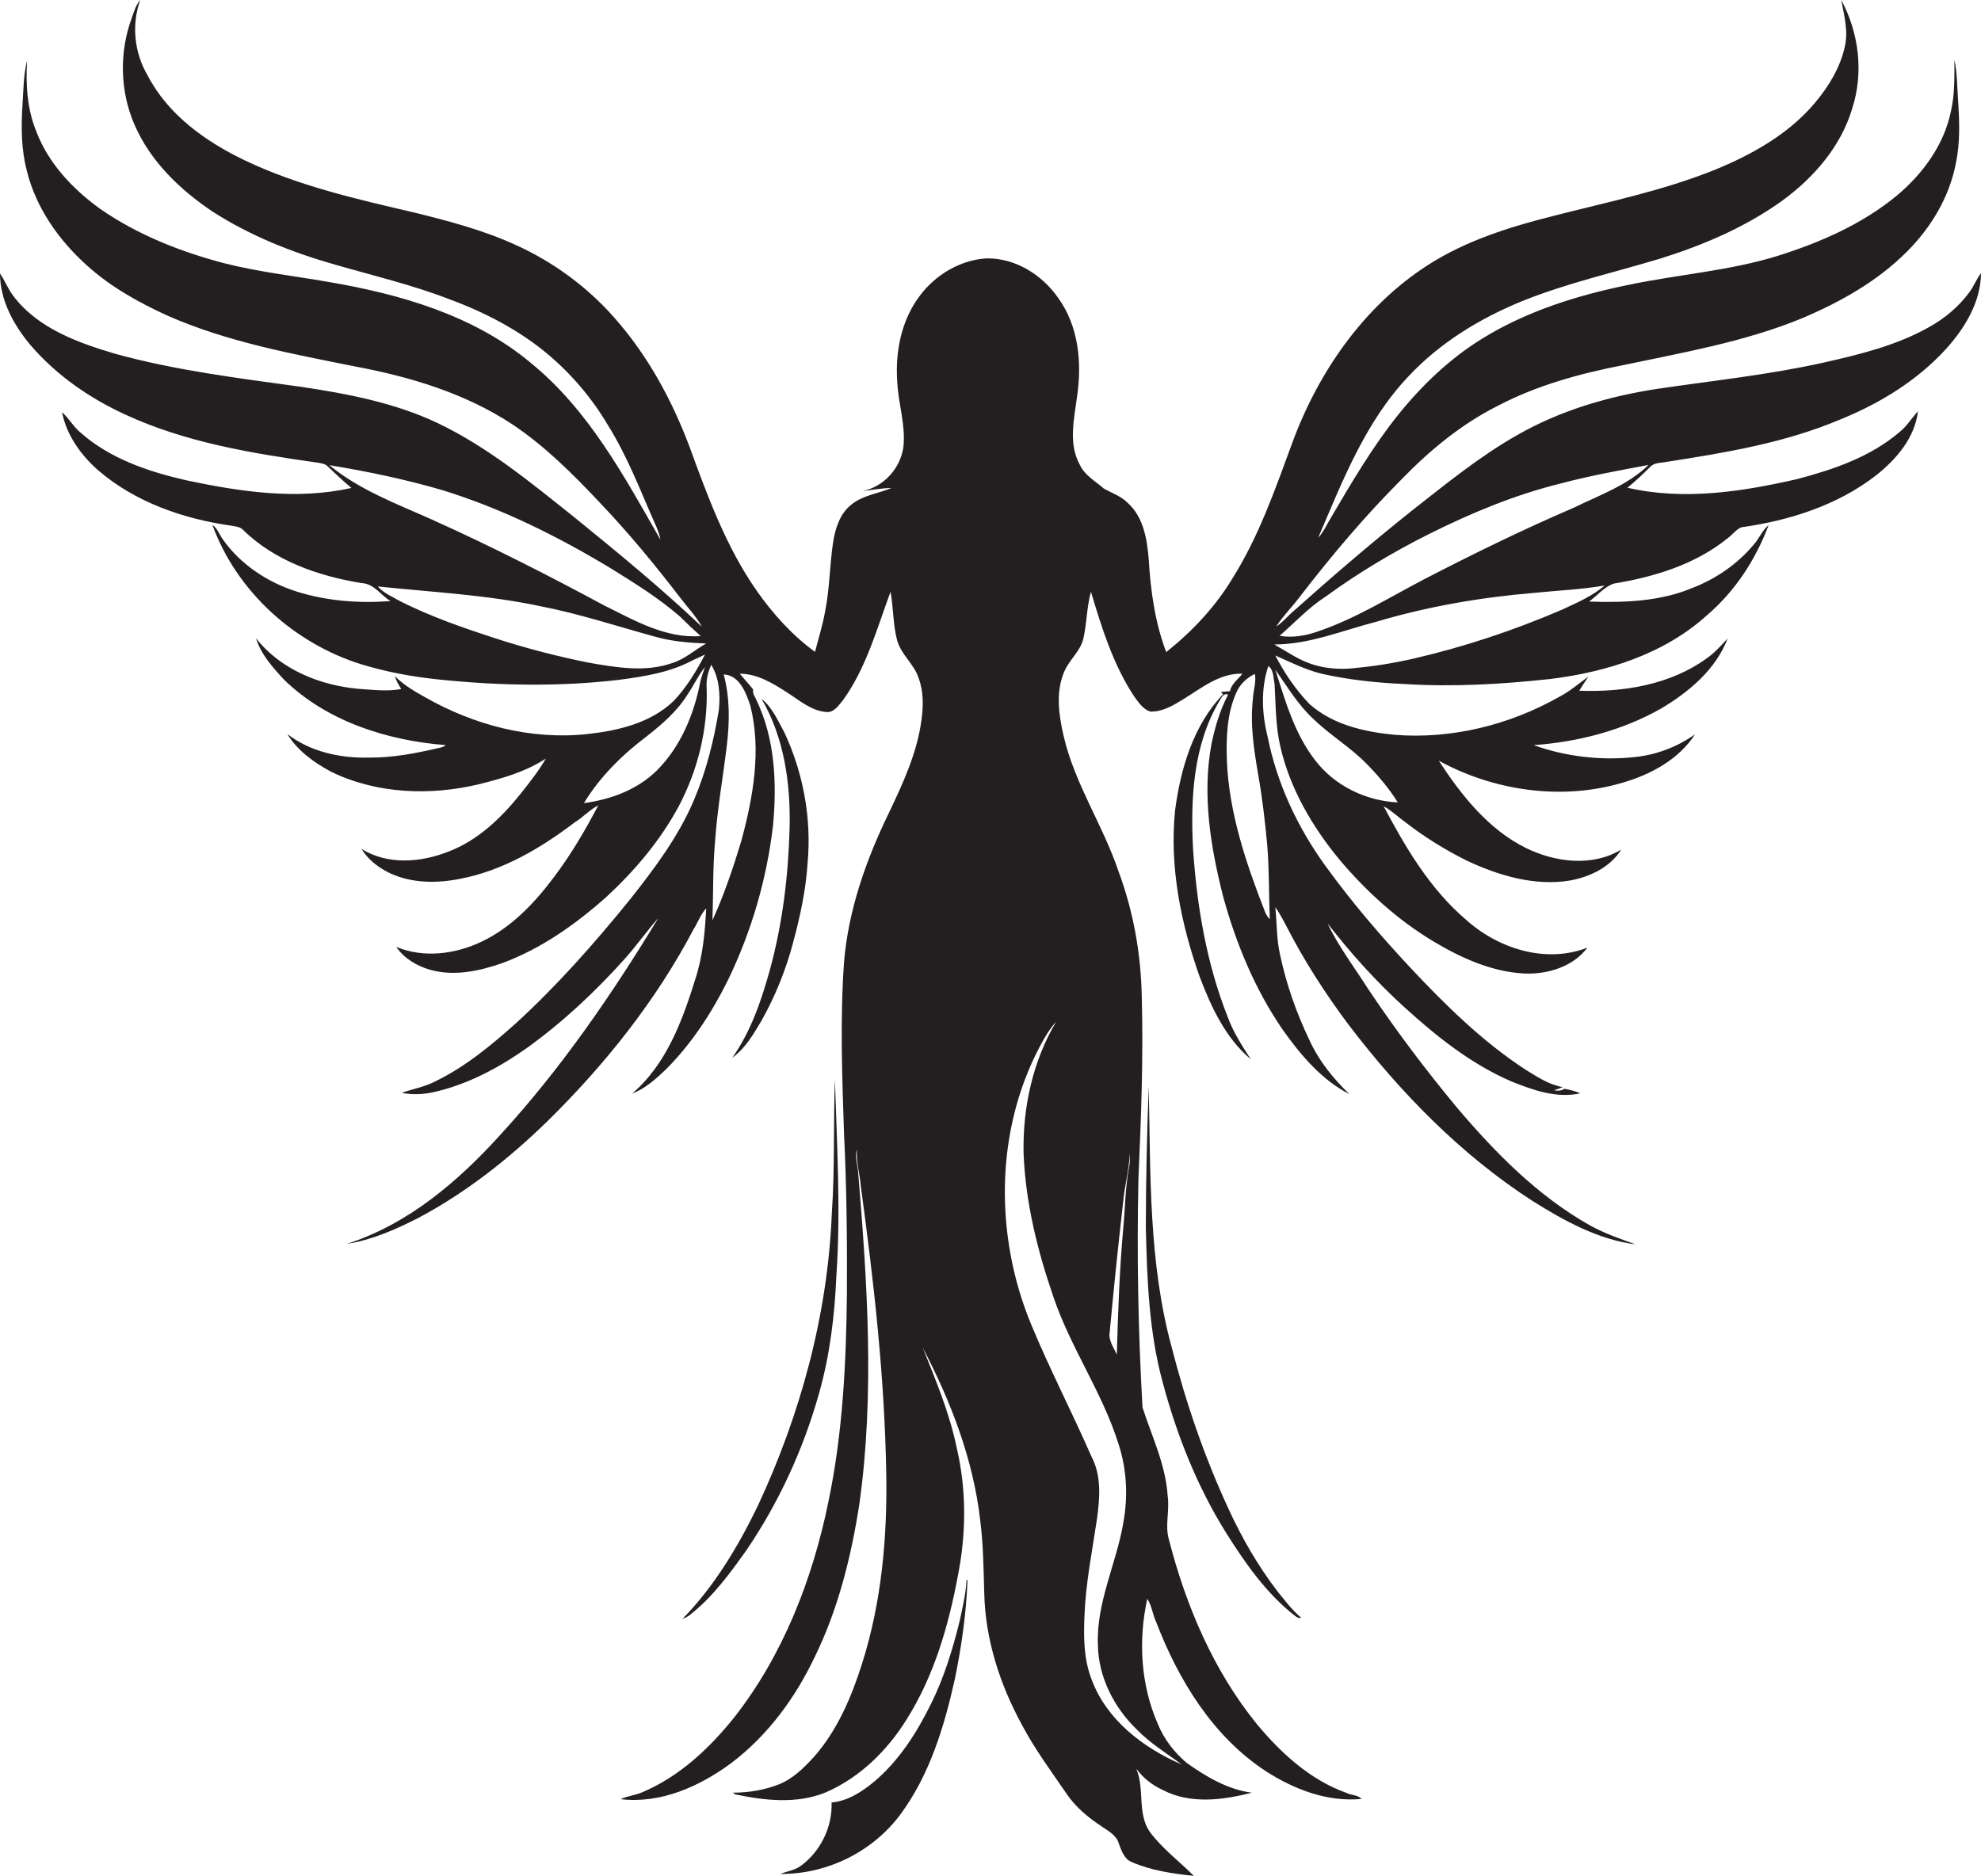 <?xml version="1.0" encoding="utf-8"?>
<!-- Generator: Adobe Illustrator 19.2.0, SVG Export Plug-In . SVG Version: 6.00 Build 0)  -->
<svg version="1.1" id="Layer_1" xmlns="http://www.w3.org/2000/svg" xmlns:xlink="http://www.w3.org/1999/xlink" x="0px" y="0px"
	 viewBox="0 0 826.4 782.9" enable-background="new 0 0 826.4 782.9" xml:space="preserve">
<g>
	<path fill="#231F20" d="M821.5,122c-4.4,6-10.2,10.8-16.6,14.4c-13.6,7.7-29,11.5-44.2,14.9c-22.8,5.1-46,7.5-69,10.9
		c-20.5,3.1-40.7,9-58.7,19.3c-15.9,9-30,20.6-44.3,31.8c-16.8,13.4-33.1,27.4-49.1,41.7c-2.5,2.1-4.5,4.7-7.2,6.4
		c2.9-4.5,6.8-8.3,10-12.6c13.1-17,27-33.5,42.2-48.7c11.8-12.2,25.1-23.2,40.3-30.8c16.2-8.5,34.1-13.4,52-16.9
		c25.1-5.3,50.7-9.7,74.6-19.5c16.1-6.8,31.7-15.5,44.1-28c10-10,17.6-22.7,20.3-36.7c1.9-8.9,1.5-18,0.9-27
		c-0.4-5.4-0.3-10.9-1.5-16.2c0,7.1,0.2,14.2-1.4,21.2c-2.8,14.1-11.7,26.3-22.6,35.4c-14.4,11.9-31.8,19.5-49.5,25.1
		c-20.5,6.4-42.1,7.8-63.1,12.3c-20.9,4.3-41.6,10.8-59.9,22c-13.8,8.4-25.7,19.8-35.8,32.4c-10.5,13.2-19.1,27.8-27.6,42.3
		c-1.8,2.9-3.2,6.2-5.5,8.7c10.1-23.6,19.7-48.5,37.7-67.4c13.1-14,29.8-24.2,47.5-31.4c18.6-7.5,38.3-11.9,57.5-17.7
		c17.9-5.6,35.5-13.1,50.8-24.1c13.2-9.6,24.6-22.7,29.3-38.6c4.8-14.9,2.8-31.5-4.6-45.2c1.2,6.4,3,12.9,1.5,19.4
		c-1.9,8.7-6.6,16.5-12.3,23.3c-10.9,13.1-26.2,21.7-41.8,28.1c-21.8,8.8-44.9,13.5-67.5,19.3c-18.3,4.6-36.5,10.3-52.5,20.6
		c-26.8,17.3-45.8,44.9-56.6,74.6c-7,19-13.7,38.3-24.5,55.6c-7.2,12.1-16.9,22.4-27.9,31.2c-4.7-12.4-6.5-25.6-7.3-38.8
		c-0.7-8.4-2.2-17.7-8.9-23.6c-2.8-2.8-6.6-4-9.9-5.9c-3.5-3.1-8-5.5-10-10c-4.8-8.8-2.3-19-1.1-28.3c2.1-14,0.7-29.3-7.8-41.1
		c-6.7-9.7-17.8-16.7-29.8-16.6c-11,0.6-21.4,6.8-27.9,15.5c-7.8,10.2-10.4,23.5-9.5,36c0.4,9,3.5,17.8,2.6,26.9
		c-1.1,9-8.1,16.9-17.1,18.7c4-0.5,8-1.2,12.1-1.3c-5.6,2.4-12,3-16.8,7c-4.8,3.8-6.7,10-7.6,15.9c-1.4,9.5-1.4,19.2-3.3,28.6
		c-1,5.8-2.8,11.3-4.2,16.9c-9.6-7-17.6-15.9-24.4-25.6c-12.7-18.2-20.4-39.3-28-60.1c-7.3-19.4-17.4-38-31.2-53.6
		c-11.4-13-25.7-23.5-41.5-30.6c-13.4-6.1-27.8-9.9-42-13.4c-24-5.6-48.4-11.1-70.8-21.8c-16.3-7.8-32-19-40.5-35.4
		C56,22,54.8,10.3,58.5,0c-1.8,2.1-2.6,4.8-3.5,7.4C49.7,21.7,50,38,56.1,52c6.6,15.3,19,27.2,32.6,36.3c15.7,10.1,33.1,17,51,22.1
		c15.9,4.6,32.1,8.4,47.6,14.4c15,5.5,29.4,13,41.6,23.3c9.8,8.3,18.2,18.3,24.7,29.3c8.4,13.4,13.9,28.3,20.3,42.6
		c0.7,1.7,1.3,3.4,1.6,5.2c-15.1-26.5-30-54.2-54.1-73.8c-23.8-19.9-54.5-28.7-84.6-33.8c-14.3-2.5-28.8-4.1-43-7.7
		c-18.4-4.8-36.4-11.9-52.1-22.8C30.4,78.9,20.3,68.3,15.2,55c-3.9-9.4-4.5-19.8-3.9-29.8c-1.5,6-1.5,12.1-1.9,18.2
		c-0.6,9.3-0.6,18.8,1.8,27.9c3.8,15.4,13.3,28.9,25,39.4c9.9,9,21.8,15.6,33.9,21.1c24.8,10.9,51.6,15.8,78,21.1
		c23,4.3,46,11.2,65.7,24.2c13.6,9.1,25.2,20.7,36.4,32.6c11.9,12.5,22.9,25.8,33.4,39.5c3.1,4.1,6.7,7.8,9.2,12.3
		c-16.9-16-34.9-30.8-53-45.5c-18.2-14.5-36.4-29.6-57.5-39.6c-17.8-8.4-37.3-12.1-56.7-15c-26-3.6-52.2-6.8-77.6-13.8
		C32.5,143,15.7,137,5.5,123.4c-2.2-2.9-3.5-6.4-5.5-9.3c0,11.3,5.8,21.7,12.9,30.1c10.7,12.4,24.4,21.9,39.2,28.7
		c25.4,11.8,53.3,16.3,80.8,20.2c1.3,0.3,2.7,0.4,3.7,1.4c3.3,3.1,6.5,6.2,10,9.1c-22.8,5.1-46.3,1.6-68.9-3.2
		c-15.8-3.6-31.8-9-44.1-19.9c-3-2.5-4.8-5.9-7.7-8.5c1.8,9.5,7.8,17.8,14.9,24.1c15.6,13.5,35.9,20.5,56.1,23.3
		c1.5,0.3,3.1,0.4,4.3,1.5c13.2,13.1,31.7,19.5,49.7,22.4c5.1,0.2,8,5.1,12,7.5c-13,1-26.4,0-38.9-3.9c-12.2-3.8-23.6-11.3-31-21.8
		c-1.5-2-2.3-4.7-4.4-6.1c10.1,27.8,34.2,49.5,62.2,58.2c10.5,3.2,21.3,5.2,32.1,6.3c24.9,2.6,50.1,3.1,75,0.2
		c10.7-1.4,21.7-3.1,31.3-8.3c1.6-0.7,3.3-1.5,4.9-2.3c-3.6,6.9-7.6,13.6-13,19.3c-9.6,9.3-23.3,12.5-36.2,13.9
		c-23.5,2.5-47.3-3.8-67.6-15.4c-4.5-2.5-8.9-5.1-12.6-8.8c0.6,1.9,1.6,3.7,2.7,5.4c-5.9,1.1-12,0.3-18-0.1
		c-16.1-1.5-32.4-8.1-42.6-21.1c2.1,6.8,7,12.2,11.7,17.3c17.9,17.4,43,25.4,67.5,27.3c-0.9,0.7-1.9,1-3,1.2
		c-9.5,2.2-19.2,4.1-29.1,4c-12,0.3-24.4-2.4-34-9.8c4.2,7,11.2,11.9,18.2,15.7c19.1,9.3,41.4,10.1,61.8,5.2
		c9.6-2.4,19.5-5.2,27.8-10.7c-2.9,5.1-6.6,9.7-10.2,14.3c-8.2,10.3-18.1,19.9-30.6,24.6c-11.5,4.5-25.2,5.6-36.1-1.2
		c2.8,4.6,7.2,7.9,12,10.2c9.1,4.2,19.5,4.2,29.1,2.3c17.8-3.4,33.7-12.8,47.9-23.6c3.4-2.1,6.2-5.2,9.8-7.1
		c-5.4,10.3-11.3,20.4-18.3,29.7c-8.2,11-18,21.4-30.6,27.3c-10.9,5.2-24.1,6.8-35.4,2.1c3.3,4.8,8.5,7.9,14,9.5
		c10.1,2.9,20.7,0.6,30.4-2.8c16.1-6,30.4-16.1,43.2-27.5c11.9-11,22.5-23.5,30.2-37.8c8-15.1,12.2-32.2,11.7-49.3
		c-0.3-3.4,0.5-6.7,1.9-9.8c3.4,5.5,3.8,12.4,3.2,18.7c-2.1,12.9-5.3,25.7-10.4,37.7c-6.5,15.4-16.7,28.9-27,41.9
		c-14.6,18-30,35.4-47.1,51.1c-10.3,9.2-21.1,18.2-33.6,24.3c-4.5,2.4-9.5,3.2-14.2,4.9c4.2,0.8,8.6,0.7,12.8-0.2
		c14.4-3.1,27.6-10.2,39.5-18.6c15-10.8,28.5-23.5,40.8-37.2c4.9-5.5,9.1-11.5,13.9-16.9c-19.3,31.8-40.5,62.7-65.7,90.2
		c-17.7,19.6-38.6,37.5-64.2,45.7c10.4-1.6,20.1-5.9,29.4-10.6c20.1-10.6,38.1-24.8,54.3-40.6c24-23.6,45.2-50.2,60.9-80
		c1.8-2.9,3-6.3,5.3-8.8c-0.5,9.9-1.4,19.9-4.5,29.4c-5.4,17.4-12.1,35.7-26.4,47.9c5.5-2.1,9.9-6.1,14.1-10.1
		c10.7-10.7,19.1-23.6,25.8-37.1c9.9-20.4,16.3-42.4,18.9-64.9c1.6-17.5,0.8-35.9-6.9-52c-0.6-1.5-1.8-2.8-1.4-4.5
		c-1.8-2.3-3.8-4.4-5.6-6.6c7.3,0,13.8,4,19.7,7.8c5.2,3.3,10.2,7.8,16.6,8.2c3.1,0.2,5-2.9,6.8-5c9.7-13.5,14.1-29.8,19.8-45.2
		c1.2,6.7,1,13.5,2.7,20.1c1.6,6.1,7.1,10,9,15.9c2.1,5.6,2,11.7,1.2,17.5c-1.8,13.7-7.7,26.4-13.6,38.8
		c-9.5,19.5-16.9,40.5-18.7,62.2c-1.7,23.9-0.8,47.9,0,71.9c1.1,22,1.3,44,1.2,66c-0.3,29.2-1.7,58.5-7.7,87.2
		c-6.6,32.3-18.9,64.1-39.4,90.2c-10.3,12.8-22.7,24.5-38,31c-3,1.4-6.4,1.6-9.3,3c16.7,2,33-5.3,46.2-15.1
		c15.2-11.5,26.7-27.2,34.8-44.3c9.8-20,15.2-41.9,18.6-63.8c6.4-45.8,3.3-92.3-0.5-138.2c-0.2-3.1-1.5-6.8-0.5-9.6
		c-0.4,5.2,1.2,10.2,1.6,15.3c5.4,39.6,9.9,79.4,10.6,119.3c0.5,26.9-1.9,54.1-10.1,79.9c-4.4,13.9-10.3,27.8-20,38.8
		c-4.2,4.6-8.7,9.1-14.6,11.5c-6.1,2.4-12.7,3.5-19.3,3.5c0.3,0.2,0.8,0.5,1,0.7c12.4,2.6,25.7,4.1,37.7-0.8
		c14.1-6.1,25.6-17.3,33.7-30.3c11.5-18.2,17.6-39.2,21.5-60.2c3.5-17.6,3.6-35.9-0.5-53.3c-3-14.5-8.7-28.2-14.2-41.8
		c11.8,22.5,21.1,46.7,24,72c1.3,10.2,1.4,20.6,1.7,30.9c0.5,19.1,6.6,37.8,15.7,54.5c5.4,10.2,12.3,19.5,18.8,29
		c3.7,5.4,8.8,9.6,14.2,13.2c2.8,2,6.4,3.7,7.4,7.3c1.1,2.9,2.2,6.4,5.3,7.7c8.2,3.6,17.2,4.9,26,5.8c-6.1-6.1-13.2-11.4-18.4-18.4
		c-5.3-7.8-2-17.9-5.6-26.3c2.9,3.9,6.7,6.9,11.1,8.9c11.5,6,25.1,4.2,37.1,1.1c-10-1.3-18.9-6.6-27-12.3
		c-5.3-4.4-9.7-10.1-12.3-16.6c-7.1-16.3-8.1-34.8-4.3-52c1.9,2.9,2.2,6.5,3.7,9.7c9.3,24.2,23.6,47.7,45.7,62.2
		c11.8,7.6,25.7,13,40,11.6c-1.6-1.7-4.3-1.5-6.3-2.5c-15.1-5.4-27.2-16.5-37.3-28.6c-18.2-22.4-29.7-49.5-36.8-77.2
		c-1.7-5.9,0.4-12-0.5-18.1c-0.8-13-6.6-24.8-10.5-37c-1.8-31.7-2.4-63.4-1.7-95.1c1.1-25.3,2.1-50.7,1.4-76
		c-0.3-18-3.5-35.9-9.8-52.8c-6.5-19.2-18.2-36.3-22.8-56.2c-2-8.7-3.4-18.2,0.2-26.7c2-5,6.7-8.5,8-13.8c1.5-6.5,1.4-13.3,3.2-19.7
		c4.5,15.1,9.3,30.5,18.1,43.8c1.8,2.4,3.6,5.2,6.6,6.2c5,0.2,9.5-2.5,13.6-5c7.7-4.7,15.3-11.1,24.9-10.8c-1.8,2.3-4.6,4.2-5.2,7.3
		c-1.3,0.1-2.6,0.2-3.8,0.3l0.9,1c-12.4,12.9-17.7,31-20,48.4c-2.4,23.5,2.4,47.2,10.2,69.3c4.8,12.7,10.8,25.7,21.4,34.6
		c-3.7-5.7-7.4-11.4-9.7-17.8c-8.8-22.3-12.8-46.1-14.4-69.9c-1.1-21,0-43.5,11.1-62c0.7-1.2,1.8-3.4,3.5-2.4
		c-3.4,6.4-5.4,13.4-6.9,20.4c-4,21.3-0.4,43.2,4.9,64c5.4,19.6,13.3,38.7,24.9,55.5c7.4,10.4,16.1,20.8,27.7,26.7
		c-6.8-6.5-12.8-14-16.7-22.6c-5.4-11.3-9.6-23.2-12.2-35.5c-1.5-6.5-1.3-13.3-2-19.9c1.6,2.3,3,4.8,4.3,7.3
		c7.5,14.7,16.4,28.6,26.3,41.8c21.5,28.2,46.7,54.1,76.7,73.5c13.1,8.2,27.3,16.1,42.9,18.1c-6.5-2.4-13.1-4.6-19.1-8
		c-21.6-12.2-39.2-30.1-55.1-48.8c-13.3-16-25.8-32.6-37.3-49.8c-5.7-9-12.3-17.6-16.9-27.3c9.7,12.5,20.4,24.4,32.1,35
		c13.3,12.1,27.7,23.6,44.3,30.8c9.1,3.7,19.1,7.3,29,5.1c-2.1-1-4.4-1.5-6.6-1.9c-1.3,0.9-2.9,0.9-4.3,0.6c1.2-0.4,2.5-0.8,3.6-1.3
		c-5.8-1-10.8-4.4-15.7-7.4c-18-11.8-33.5-27.1-48.2-42.8c-12.4-13.3-24.3-27.2-35-42c-11.7-16.1-20.3-34.5-24.2-54
		c-2.4-9.6-2.9-20,0.3-29.5c2.3,1.6,2,4.9,2.6,7.4c0.5,8.8,0.4,17.6,2.4,26.2c4,17.5,13.3,33.4,24.6,47.1
		c11.3,13.4,24.5,25.4,39.6,34.4c11.4,6.8,24.1,12.5,37.6,13.2c9.7,0.4,20.3-2.8,26.3-10.8c-17.4,6.8-37.3,0.4-50.7-11.7
		c-15-12.8-25.2-30.1-34.3-47.3c3.3,1.8,6,4.5,9.1,6.7c8,6.2,16.7,11.6,25.8,16.1c13.3,6.2,28.1,10.6,42.8,8.2
		c8.3-1.5,16.8-5.5,21.4-12.9c-12.1,7.3-27.6,5.3-39.8-0.7c-15.7-7.8-26.9-22-36.3-36.4c23,12.6,51.2,16.7,76.6,9.2
		c11.8-3.4,23.5-9.7,30.3-20.2c-7.5,5.3-16.2,8.6-25.3,9.5c-14.1,1.5-28.6-0.2-42-5c18.5-1.3,37-6.1,53.2-15.3
		c11.6-6.9,22.8-16.3,27.7-29.2c-2.7,2.9-5.3,5.9-8.6,8.2c-15.2,11.1-34.8,14.3-53.3,13.6c1.3-2,2.5-4,3.8-5.9
		c-4.1,3-7.9,6.3-12.4,8.6c-20.6,11.6-44.7,17.6-68.4,15.7c-12.6-1.2-25.8-4.2-35.5-12.8c-5.8-6-10.5-13-14.3-20.3
		c6.4,2.8,12.8,6.1,19.7,7.7c11.2,2.5,22.6,3.7,34.1,4.2c20.3,1.3,40.7,0.1,61-2.1c23.5-2.9,47.4-10.4,65.3-26.6
		c11.7-10,20.3-23.2,25.7-37.6c-2.7,2.2-3.9,5.6-6.2,8.1c-6.8,8.2-15.9,14.4-25.8,18.2c-13.5,5.6-28.4,6.1-42.9,5.6
		c3.4-2.5,6.3-6.1,10.3-7.5c17-2.8,34.1-8,47.6-19c1.9-1.4,3.4-3.6,5.7-4.5c20-2.8,40.2-9.2,56.3-21.8c8.4-6.7,16-15.6,17.3-26.6
		c-2.6,2.8-4.6,6.2-7.6,8.6c-12.1,10.4-27.6,15.7-42.8,19.7c-23.1,5.3-47.4,9-70.8,3.6c3.3-2.7,6.4-5.6,9.4-8.6c1.8-2,4.6-1.7,7-2.2
		c24.5-3.8,49.2-7.9,72.2-17.6c16.6-6.7,32.3-16.3,44.4-29.6c7.8-8.7,14.4-19.5,14.5-31.5C824.5,116.4,823.4,119.5,821.5,122z
		 M137.4,194.1c15.9,2.6,31.7,5.9,47.1,10.4c25,7.7,48.6,19.5,70.9,33c9.8,6.1,19.6,12.2,28.3,19.8c2.8,2.8,5.7,5.5,8.6,8.1
		c-14.5,1.1-27.6-6.5-40.1-12.7c-23.6-12.7-47.5-24.9-72-35.9C165.5,210.2,150,204.5,137.4,194.1z M292.2,284.2
		c-2.6,13.7-8.2,27.3-18.2,37.3c-8.1,8-19.2,12.1-30.4,13.6c6.6-10.9,15.9-20.1,26.1-27.8c6.5-5.1,12.9-10.6,17.3-17.8
		c2.5-3.7,4.3-7.7,7.1-11.2C293.4,280.3,292.7,282.2,292.2,284.2z M280.3,276.7c-11.2,3.9-23.3,1.8-34.7-0.2
		c-13.1-2.6-26.1-6-38.8-10.1c-13.5-4.4-27.1-9.1-39.8-15.5c-3.2-1.9-6.9-3.3-9.4-6.2c22.8,2.4,45.7,3.5,68.1,8.3
		c15.9,3.1,31.4,8.2,47,12.5c7.1,2.1,14.5,2.7,21.9,3C289.8,271.2,285.6,275.1,280.3,276.7z M313,294.4c4.7,18.6,1.2,38.1-3.7,56.3
		c-3.4,11.3-7.2,22.6-12.1,33.3c0.4-11,0.1-21.9,1.1-32.9c0.9-13.4,3.3-26.7,4.9-40c1.2-9.9,1.3-20-1.3-29.7
		C308.6,281.8,311.2,289.1,313,294.4z M468.5,501.8c0.6-6.8,2.5-13.5,2.8-20.4c0.1,2,0.1,4.1-0.4,6.1c-1.5,8.2-1.5,16.5-2.3,24.8
		c-1.6,17.6-2.2,35.3-2.7,52.9c-1.2-2.6-2.9-5.1-3.1-8C464.5,538.7,466.4,520.3,468.5,501.8z M466.6,602.5c3.5,10.6,4,22,2,32.9
		c-2.9,17.1-11.3,33.2-10.6,50.9c0.2,13.4,6.7,26.2,16.3,35.4c5.5,5.7,12.3,9.8,18.6,14.5c-16-6.9-31.3-18.6-37.5-35.4
		c-3.3-8.4-3.4-17.6-3-26.5c0.5-13.6,3.2-27,5.2-40.4c1.2-8.7,2-18.1-2.3-26.2c-8.2-18.7-17.6-36.8-25.4-55.7
		c-14.9-36.5-14.8-79.8,3.7-115c2-3.8,4.1-7.5,7-10.7c-9.8,16.5-14,35.9-13.6,54.9c0.8,20.6,5.8,40.7,12.5,60.1
		C446.7,562.5,459.9,581.1,466.6,602.5z M528.6,352.2c0.9,10.4,0.7,20.9,1.1,31.4c-0.8-1-1.6-2-2-3.2c-7.9-20.2-15-41.2-15.9-63.1
		c-0.3-9.5,0-19.4,3.9-28.2c1.5-3.6,4.4-6.3,7.8-7.9c0.6,3.4-0.6,6.7-0.8,10.1c-1.3,10.8,0.4,21.5,2.2,32.1
		C526.6,332.9,527.7,342.6,528.6,352.2z M547.9,300c7,6.8,15.5,11.8,22.3,18.8c4.8,4.9,9.3,10.2,12.9,16
		c-13.2-0.6-26.3-6.9-34.4-17.5c-8.6-11-12.5-24.7-16.7-37.9C537,286.5,541.5,294.1,547.9,300z M651.6,254.4
		c-20,8.6-40.7,15.5-61.9,20.4c-8.2,1.9-16.5,3.2-24.9,4c-5.7,0.6-11.5,0.2-17-1.5c-5.9-1.8-10.9-5.4-16.2-8.4
		c14.6,0,28.3-5.8,42.3-9.4c21.4-6.4,43.5-10.2,65.8-12.1c9.9-1,19.8-1.4,29.7-3.1C664.2,248.8,657.8,251.5,651.6,254.4z
		 M656.4,211.9c-21.2,9.1-41.8,19.2-62.3,29.8c-14.6,7.6-28.7,16.5-44.4,21.8c-5.1,1.8-10.6,2.7-15.9,1.8
		c6.4-5.6,12.2-11.9,19.4-16.5c13.6-9.9,28-18.5,43-26c17.6-8.8,35.9-16.4,55-21.1c12-3.2,24.3-5.4,36.5-7.7
		C679,202.5,667.2,206.6,656.4,211.9z"/>
	<path fill="#231F20" d="M321.3,404.2c-3.6,13-8,26.1-15.8,37.1c5.4-3.8,8.8-9.8,12.1-15.3c5.8-10.3,10.3-21.4,13.3-32.9
		c2.9-10.8,5.3-21.8,6-33c1.7-18.6-1.8-37.6-9.7-54.5c-2.7-4.9-5-10.4-9.5-14c9.4,16.1,12.1,35.2,11.7,53.6
		C328.9,365.1,326.5,385,321.3,404.2z"/>
	<path fill="#231F20" d="M288.2,673.5c9.3-7.4,16.4-17.1,23.2-26.7c13.6-20,23.8-42.3,30.3-65.5c4.5-15.9,6.5-32.4,7.2-48.9
		c1.9-27.3,0.2-54.7-0.6-82c-0.7,18.6,0,37.3-1.3,55.9c-1.7,42.4-13.1,84-31,122.3c-8.2,16.9-18.1,33.4-31.3,46.9
		C286,675,287.2,674.4,288.2,673.5z"/>
	<path fill="#231F20" d="M512.5,629.6c-10-21.6-17.8-44.3-23.7-67.4c-9.7-35.5-8.8-72.5-9.6-109c-0.7,19.7-1.2,39.4-1.2,59.1
		c0.5,21.5,1.3,43.2,6.9,64c5.9,22.2,14.4,43.8,26.6,63.3c7.8,12.4,16.3,24.6,27.8,33.9c1,0.7,2.1,2,3.5,1.5
		c-3.8-3.2-6.7-7.1-9.8-10.9C524.8,653.4,518.1,641.8,512.5,629.6z"/>
	<path fill="#231F20" d="M400.3,676.5c-2.9,11.8-6.5,23.5-11.9,34.4c-6,12.2-13.5,24-24.1,32.8c-5,4.1-10.8,7.8-17.4,8.4
		c0.4,10.2-4.6,20.4-12.8,26.4c-2.5,1.9-5.8,2.3-8.6,3.4c19.4,0.2,38.5-9.2,50.1-24.8c12.2-16.5,18.3-36.6,22.7-56.4
		c2.8-13.6,4.8-27.5,5.3-41.4h-0.4C402.9,665.3,401.5,670.9,400.3,676.5z"/>
</g>
</svg>
